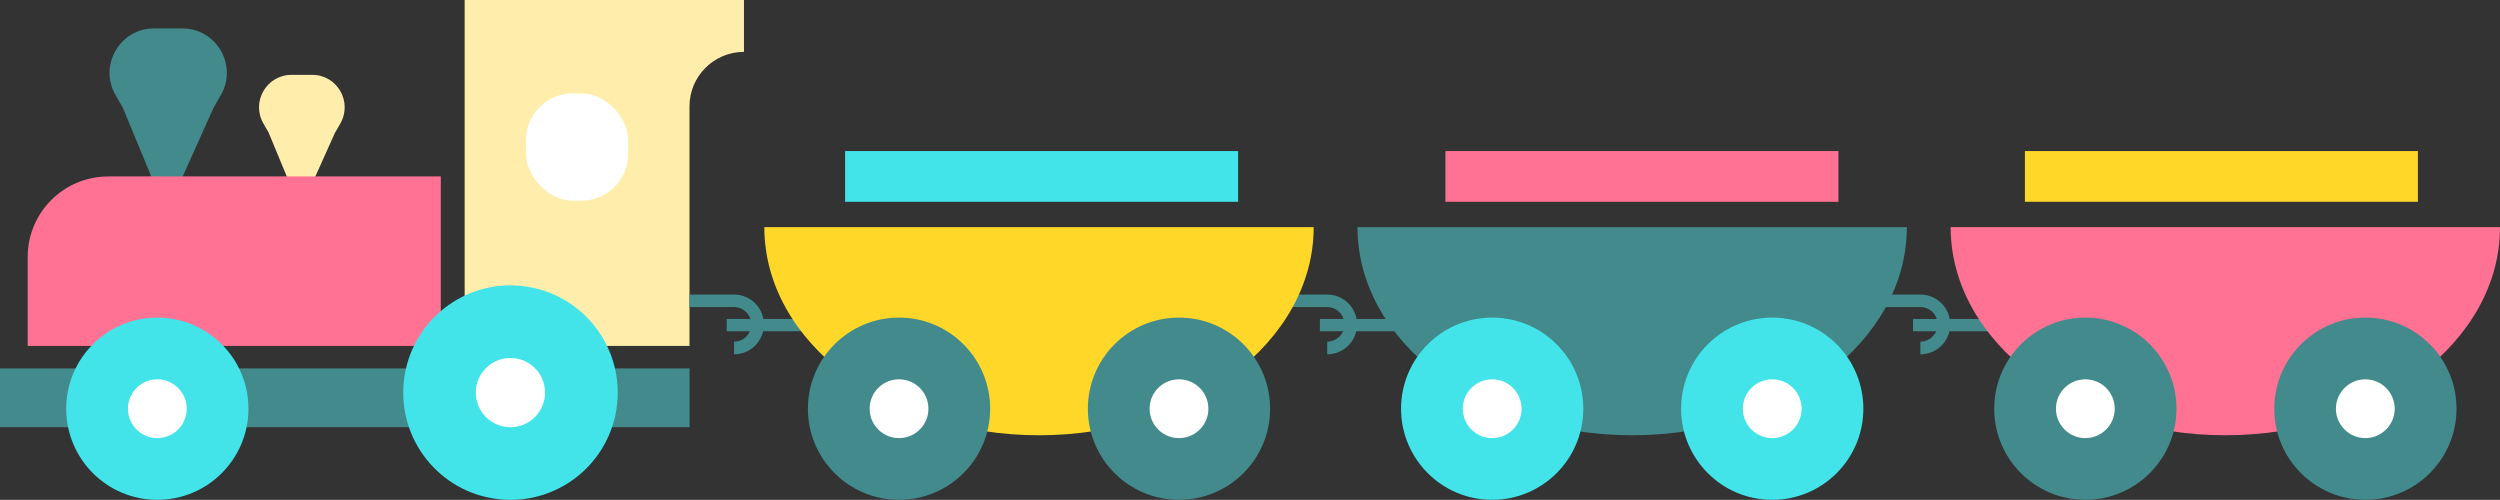 <?xml version="1.0" encoding="UTF-8"?><svg id="_レイヤー_2" xmlns="http://www.w3.org/2000/svg" viewBox="0 0 307 61.38"><rect x="0" y="0" width="307" height="61.38" fill="#333333" stroke="none"/><defs><style>.cls-1{fill:#fff;}.cls-2{fill:#ffedab;}.cls-3{fill:#ffd729;}.cls-4{fill:#ff7293;}.cls-5{fill:#428a8c;}.cls-6{fill:#42e4e9;}</style></defs><g id="bg"><g><g><g><g><path class="cls-5" d="M235.82,43.49v-1.54c1.17,0,2.12-.95,2.12-2.12s-.95-2.12-2.12-2.12h-5.47v-1.54h5.47c2.02,0,3.67,1.64,3.67,3.67s-1.64,3.67-3.67,3.67Z"/><rect class="cls-5" x="234.92" y="39.17" width="12.05" height="1.51"/></g><g><path class="cls-4" d="M239.54,27.89c0,14.12,15.1,25.56,33.73,25.56s33.73-11.45,33.73-25.56h-67.46Z"/><g><g><circle class="cls-5" cx="256.08" cy="50.19" r="11.19"/><circle class="cls-1" cx="256.08" cy="50.19" r="3.61"/></g><g><circle class="cls-5" cx="290.47" cy="50.19" r="11.19"/><path class="cls-1" d="M294.07,50.19c0,1.99-1.62,3.61-3.61,3.61s-3.61-1.62-3.61-3.61,1.62-3.61,3.61-3.61,3.61,1.62,3.61,3.61Z"/></g></g></g></g><g><g><path class="cls-5" d="M162.98,43.49v-1.54c1.17,0,2.12-.95,2.12-2.12s-.95-2.12-2.12-2.12h-5.47v-1.54h5.47c2.02,0,3.67,1.64,3.67,3.67s-1.64,3.67-3.67,3.67Z"/><rect class="cls-5" x="162.08" y="39.17" width="12.05" height="1.51"/></g><g><path class="cls-5" d="M166.7,27.89c0,14.12,15.1,25.56,33.73,25.56s33.73-11.45,33.73-25.56h-67.46Z"/><g><g><circle class="cls-6" cx="183.24" cy="50.19" r="11.19"/><circle class="cls-1" cx="183.24" cy="50.19" r="3.61"/></g><g><circle class="cls-6" cx="217.63" cy="50.19" r="11.19"/><circle class="cls-1" cx="217.63" cy="50.19" r="3.61"/></g></g></g></g><path class="cls-5" d="M26.25,13.18l.87-1.5c2.1-3.64-.53-8.19-4.73-8.19h-3.47c-4.2,0-6.83,4.55-4.73,8.19l.87,1.5,4.75,11.46h1.29l5.15-11.46Z"/><path class="cls-2" d="M41.16,16.27l.63-1.1c1.53-2.66-.38-5.98-3.45-5.98h-2.54c-3.07,0-4.99,3.32-3.45,5.98l.63,1.1,3.47,8.37h.94l3.76-8.37Z"/><path class="cls-2" d="M57.06,0V42.48h27.61V13.06c0-3.7,3-6.69,6.69-6.69h0V0H57.06Z"/><rect class="cls-1" x="64.6" y="11.47" width="12.53" height="13.17" rx="5.72" ry="5.72"/><path class="cls-4" d="M13.28,21.66H54.13v20.82H3.4v-10.93c0-5.45,4.43-9.88,9.88-9.88Z"/><rect class="cls-5" y="45.24" width="84.68" height="7.22"/><g><circle class="cls-6" cx="19.32" cy="50.19" r="11.19"/><circle class="cls-1" cx="19.32" cy="50.19" r="3.61"/></g><g><circle class="cls-6" cx="62.68" cy="48.21" r="13.17" transform="translate(5.01 102.31) rotate(-80.73)"/><path class="cls-1" d="M66.93,48.21c0,2.35-1.9,4.25-4.25,4.25s-4.25-1.9-4.25-4.25,1.9-4.25,4.25-4.25,4.25,1.9,4.25,4.25Z"/></g><g><g><path class="cls-5" d="M90.14,43.49v-1.54c1.17,0,2.12-.95,2.12-2.12s-.95-2.12-2.12-2.12h-5.47v-1.54h5.47c2.02,0,3.67,1.64,3.67,3.67s-1.64,3.67-3.67,3.67Z"/><rect class="cls-5" x="89.24" y="39.17" width="12.05" height="1.51"/></g><g><path class="cls-3" d="M93.86,27.89c0,14.12,15.1,25.56,33.73,25.56s33.73-11.45,33.73-25.56H93.86Z"/><g><g><circle class="cls-5" cx="110.4" cy="50.19" r="11.19"/><circle class="cls-1" cx="110.4" cy="50.19" r="3.61"/></g><g><circle class="cls-5" cx="144.78" cy="50.19" r="11.19"/><circle class="cls-1" cx="144.78" cy="50.19" r="3.61"/></g></g></g></g></g><rect class="cls-6" x="103.78" y="18.55" width="48.26" height="6.23"/><rect class="cls-4" x="177.5" y="18.55" width="48.26" height="6.23"/><rect class="cls-3" x="248.66" y="18.55" width="48.26" height="6.23"/></g></g></svg>